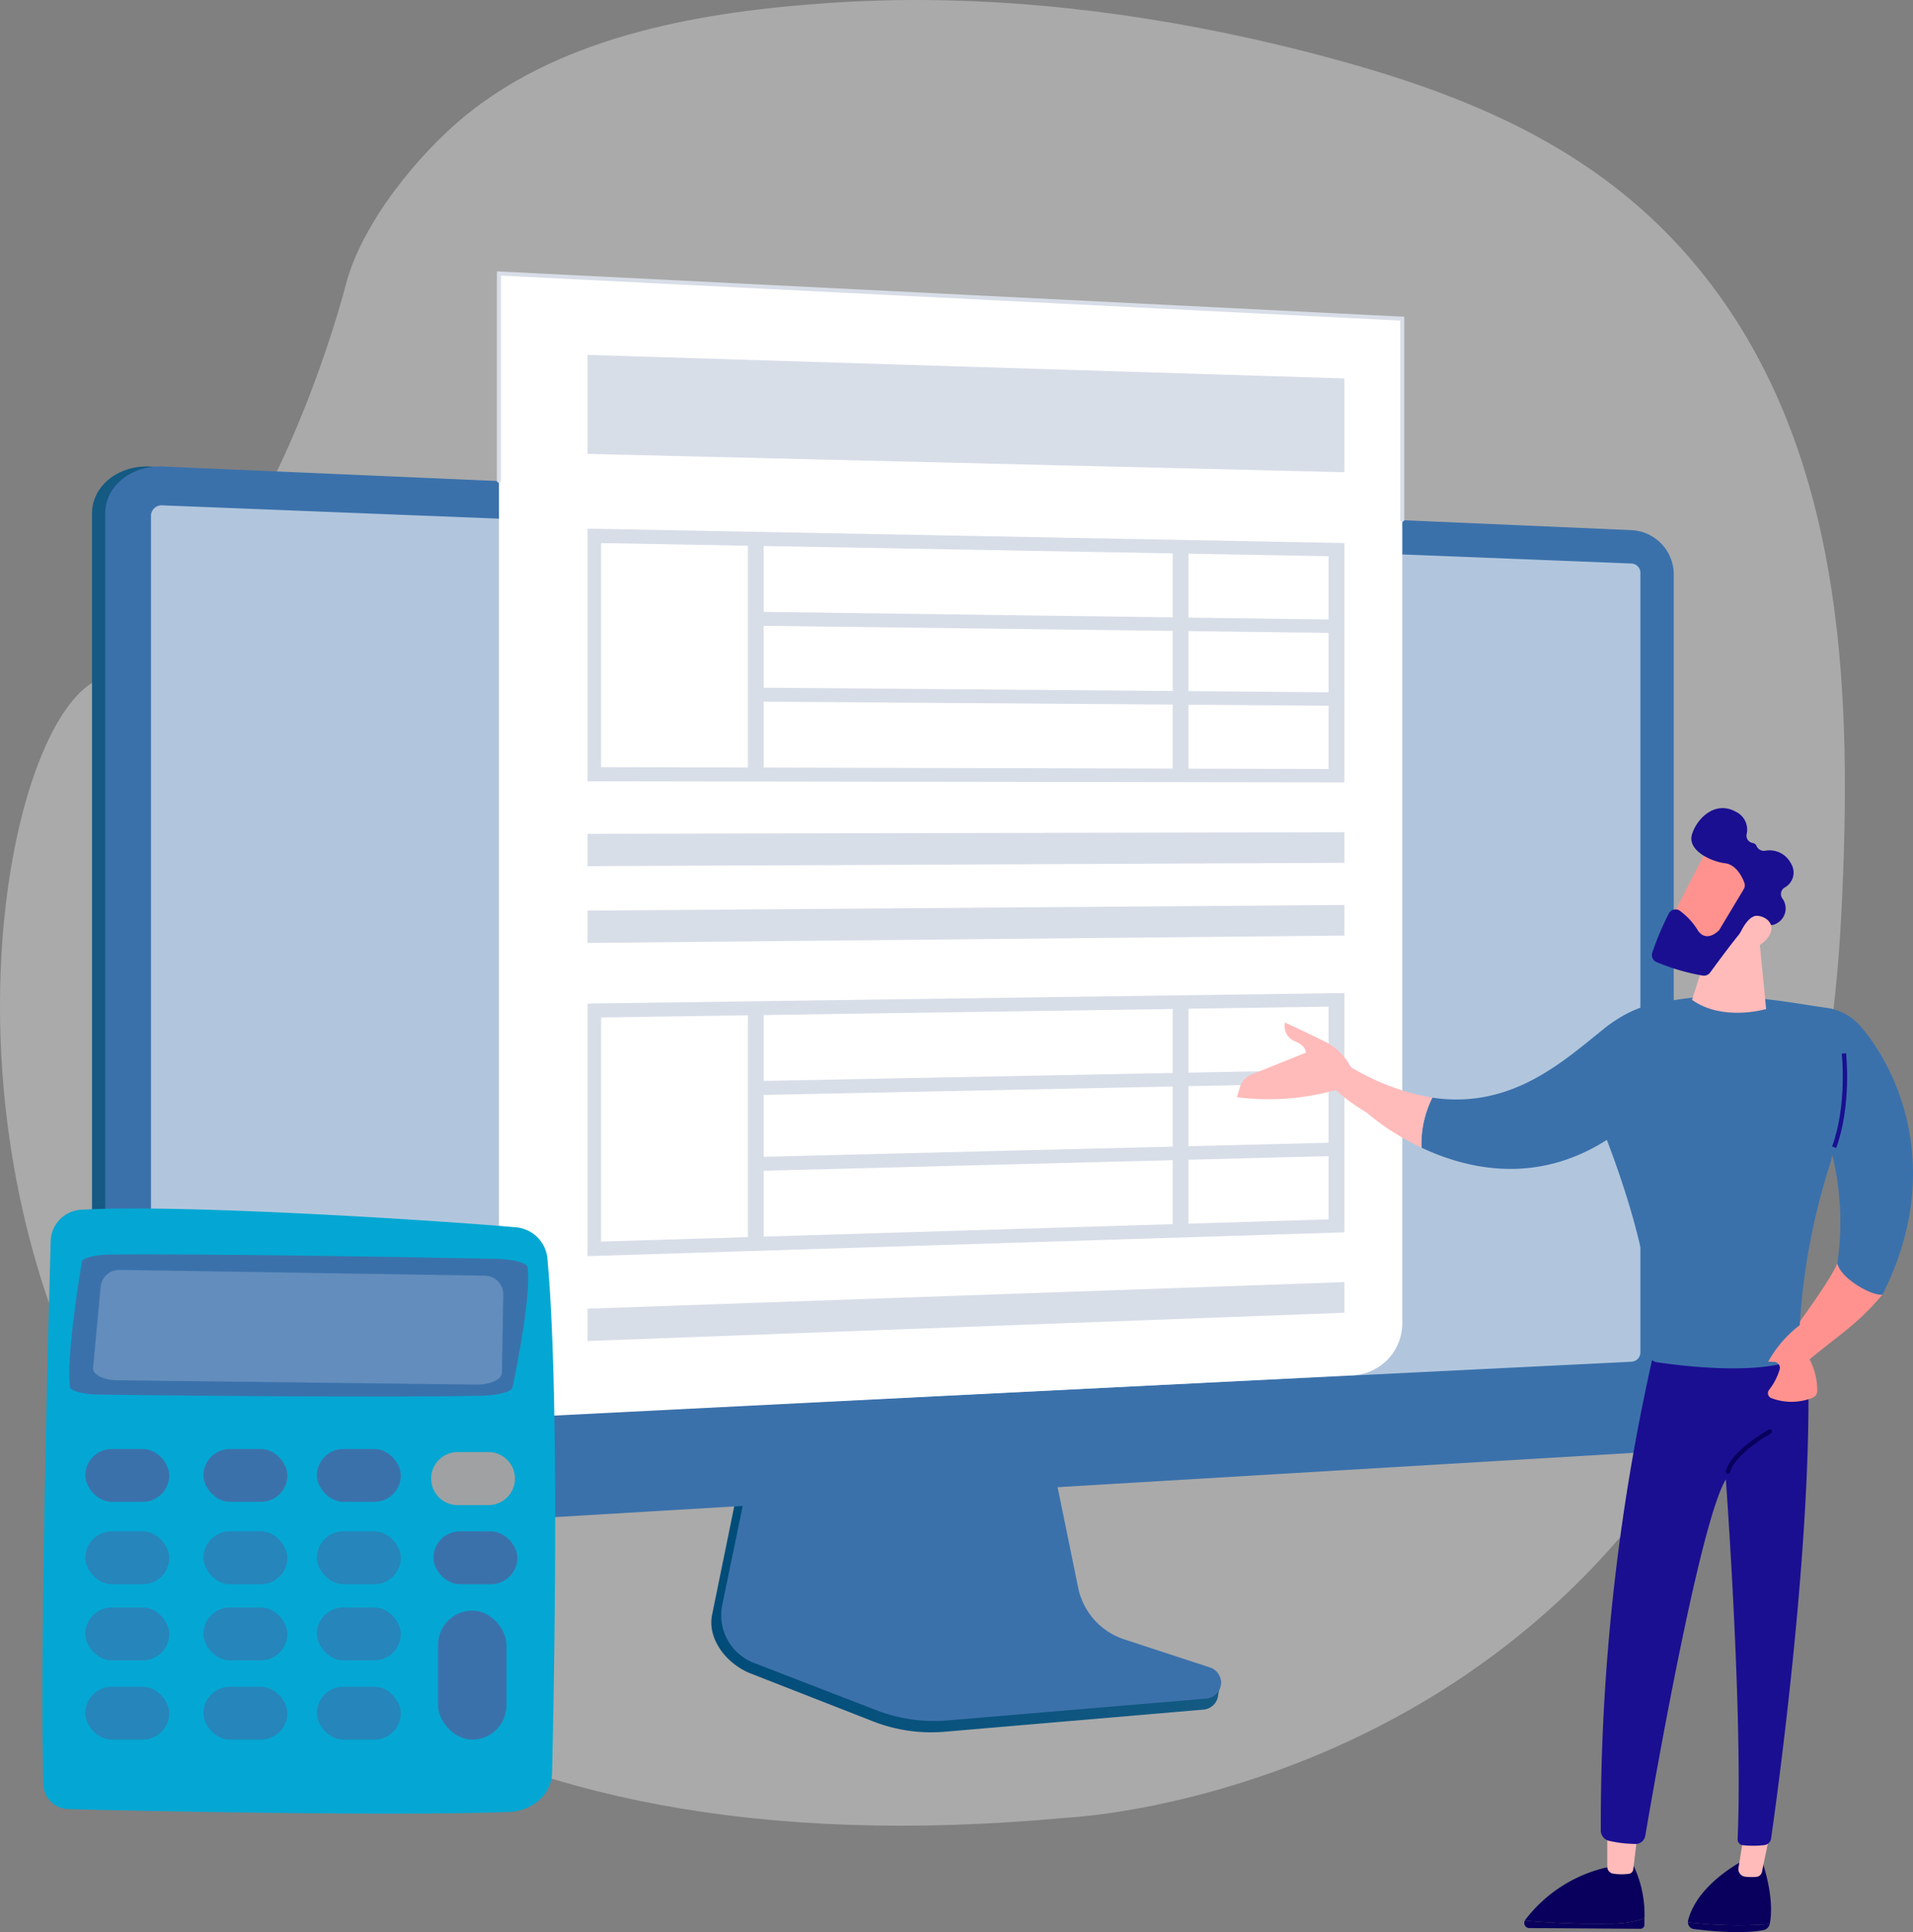 <svg xmlns="http://www.w3.org/2000/svg" xmlns:xlink="http://www.w3.org/1999/xlink" width="243.667" height="246.124" viewBox="0 0 243.667 246.124"><rect x="0" y="0" width="243.667" height="246.124" fill="#808080" stroke="none"/><defs><style>.a{fill:#eaeaea;opacity:0.4;}.b{fill:url(#a);}.ad,.c{fill:#3b71ab;}.d{fill:url(#b);}.ab,.e,.f,.z{fill:#fff;}.e{opacity:0.6;}.g{fill:#d8dee8;}.h{fill:url(#c);}.i{fill:url(#d);}.j{fill:url(#e);}.k{fill:url(#f);}.l{fill:url(#g);}.m{fill:url(#h);}.n{fill:url(#i);}.o{fill:url(#j);}.p{fill:url(#k);}.q{fill:url(#l);}.r{fill:url(#m);}.s{fill:url(#n);}.t{fill:url(#o);}.u{fill:url(#p);}.v{fill:url(#q);}.w{fill:url(#r);}.x{fill:url(#s);}.y{fill:#bdd0fb;}.z{opacity:0.57;}.aa{fill:#04a7d3;}.ab{opacity:0.2;mix-blend-mode:soft-light;isolation:isolate;}.ac{fill:#a0a1a3;}.ad{opacity:0.63;}</style><linearGradient id="a" y1="0.5" x2="1" y2="0.5" gradientUnits="objectBoundingBox"><stop offset="0" stop-color="#004c79"/><stop offset="1" stop-color="#145a83"/></linearGradient><linearGradient id="b" x1="0.378" y1="0.48" x2="0.132" y2="0.522" xlink:href="#a"/><linearGradient id="c" x1="-115.449" y1="-1.402" x2="-114.779" y2="0.76" gradientUnits="objectBoundingBox"><stop offset="0" stop-color="#febbba"/><stop offset="1" stop-color="#ff928e"/></linearGradient><linearGradient id="d" x1="-138.515" y1="-1.842" x2="-140.562" y2="2.082" gradientUnits="objectBoundingBox"><stop offset="0" stop-color="#09005d"/><stop offset="1" stop-color="#1a0f91"/></linearGradient><linearGradient id="e" x1="-190.016" y1="-13.51" x2="-189.861" y2="-61.889" xlink:href="#d"/><linearGradient id="f" x1="-497.967" y1="-0.843" x2="-498.474" y2="2.39" xlink:href="#c"/><linearGradient id="g" x1="-126.727" y1="-12.2" x2="-126.621" y2="-58.538" xlink:href="#d"/><linearGradient id="h" x1="-94.014" y1="-0.998" x2="-95.436" y2="3.408" xlink:href="#d"/><linearGradient id="i" x1="-497.566" y1="-0.223" x2="-498.081" y2="2.539" xlink:href="#c"/><linearGradient id="j" x1="-55.58" y1="0.899" x2="-55.021" y2="-0.29" xlink:href="#d"/><linearGradient id="k" x1="-209.566" y1="-0.222" x2="-210.384" y2="2.966" xlink:href="#c"/><linearGradient id="l" x1="-89.016" y1="-128.831" x2="-90.088" y2="-127.55" xlink:href="#c"/><linearGradient id="m" x1="-63.487" y1="-84.918" x2="-62.581" y2="-84.918" xlink:href="#d"/><linearGradient id="n" x1="-260.868" y1="-426.791" x2="-258.41" y2="-429.44" xlink:href="#c"/><linearGradient id="o" x1="-791.85" y1="0.5" x2="-790.85" y2="0.5" xlink:href="#d"/><linearGradient id="p" x1="-337.293" y1="-0.866" x2="-338.216" y2="0.839" xlink:href="#d"/><linearGradient id="q" x1="-139.568" y1="-1.461" x2="-142.801" y2="3.372" xlink:href="#c"/><linearGradient id="r" x1="-137.42" y1="-1.014" x2="-140.629" y2="5.177" xlink:href="#c"/><linearGradient id="s" x1="-240.252" y1="-2.91" x2="-238.858" y2="0.286" xlink:href="#c"/></defs><g transform="translate(-168.186 -2434.028)"><path class="a" d="M327.745,2438.988c-17.575-3.921-35.848-5.8-53.714-4.6-15.835,1.062-33.785,3.96-46.527,14.34-6.073,4.947-13.315,13.835-15.3,21.677,0,0-10.456,41.276-31.367,50.12s-35.433,159.8,123.143,145.054c0,0,93.139-3.863,98.747-115.127,1.355-26.878.6-56.426-15.632-78.9-12.437-17.222-29.861-24.88-49.885-30.238Q332.518,2440.055,327.745,2438.988Z"/><path class="b" d="M628.162,3280.862a8.848,8.848,0,0,1-5.866-6.661l-4.36-21.58-37.3,1.324-4.591,22.482c-.643,3.148,1.931,6.307,4.895,7.467L596.545,3290a20.3,20.3,0,0,0,9.124,1.323l32.98-2.822a2.045,2.045,0,0,0,1.85-1.812c.112-.972.788-2.064-.132-2.369Z" transform="translate(-317.156 -636.701)"/><path class="c" d="M632.934,3276.2a8.77,8.77,0,0,1-5.86-6.577l-4.356-21.309-36.39,1.309-4.586,22.2a6.5,6.5,0,0,0,4.018,7.372l15.59,6.029a20.479,20.479,0,0,0,9.114,1.306l32.947-2.786a2.033,2.033,0,0,0,.462-3.957Z" transform="translate(-321.558 -633.35)"/><path class="d" d="M228.3,2838.254c-4.045.241-7.354-2.383-7.354-5.851V2707.417c0-3.468,3.309-6.146,7.354-5.971l187.059,8.105a5.654,5.654,0,0,1,5.374,5.582v106.3a5.768,5.768,0,0,1-5.374,5.669Z" transform="translate(-41.038 -207.992)"/><path class="c" d="M235.868,2838.254c-4.045.241-7.354-2.383-7.354-5.851V2707.417c0-3.468,3.309-6.146,7.354-5.971l187.059,8.105a5.654,5.654,0,0,1,5.374,5.582v106.3a5.768,5.768,0,0,1-5.374,5.669Z" transform="translate(-46.923 -207.992)"/><path class="c" d="M434.946,2722.26l-187.059-7.7c-2.162-.089-3.92,1.34-3.92,3.192v124.665c0,1.852,1.758,3.252,3.92,3.128l187.059-10.742a3.079,3.079,0,0,0,2.879-3.03V2725.243A3.018,3.018,0,0,0,434.946,2722.26Z" transform="translate(-58.942 -218.198)"/><path class="e" d="M256.263,2842.075a1.351,1.351,0,0,1-1.528-1.231V2724.992a1.366,1.366,0,0,1,1.528-1.246l187.059,7.408a1.18,1.18,0,0,1,1.125,1.165v99.333a1.194,1.194,0,0,1-1.125,1.176Z" transform="translate(-67.318 -225.342)"/><g transform="translate(226.706 2468.595)"><g transform="translate(0 0.272)"><path class="f" d="M551.644,2724.558V2596.575l-115.058-5.754v140.17a6,6,0,0,1-5.034,5.924h0l113.91-5.754A6.618,6.618,0,0,0,551.644,2724.558Z" transform="translate(-431.551 -2590.821)"/></g><g transform="translate(4.776 0)"><path class="g" d="M568.362,2621.5a.258.258,0,0,1-.258-.258V2595.87l-114.542-5.728v26.114a.258.258,0,0,1-.517,0V2589.6l.271.014,115.3,5.766v25.863A.258.258,0,0,1,568.362,2621.5Z" transform="translate(-453.045 -2589.598)"/></g><g transform="translate(16.314 10.638)"><path class="g" d="M601.379,2652.424l-96.406-2.337v-12.614l96.406,3Z" transform="translate(-504.973 -2637.473)"/><g transform="translate(0 22.138)"><path class="g" d="M601.379,2769.427l-96.406-.145V2737.1l96.406,1.836Zm-94.679-1.941,92.665.23v-27.1l-92.665-1.675Z" transform="translate(-504.973 -2737.105)"/><g transform="translate(20.432 1.155)"><path class="g" d="M598.942,2772.25h-2.014V2742.3l2.014.034Z" transform="translate(-596.928 -2742.304)"/></g><g transform="translate(21.296 10.582)"><path class="g" d="M674.772,2787.434l-73.959-.924v-1.781l73.959,1Z" transform="translate(-600.813 -2784.729)"/><g transform="translate(0 9.668)"><path class="g" d="M674.772,2830.549l-73.959-.53v-1.781l73.959.6Z" transform="translate(-600.813 -2828.239)"/></g></g><g transform="translate(74.535 2.16)"><path class="g" d="M842.428,2776.71l-2.014,0v-29.881l2.014.033Z" transform="translate(-840.413 -2746.827)"/></g></g><g transform="translate(0 81.288)"><path class="g" d="M601.379,3033.793l-96.406,3.035v-32.177l96.406-1.344Zm-94.679,1.176,92.665-2.829v-27.1l-92.665,1.384Z" transform="translate(-504.973 -3003.307)"/><g transform="translate(20.432 1.792)"><path class="g" d="M598.942,3041.375l-2.014.067V3011.4l2.014-.033Z" transform="translate(-596.928 -3011.371)"/></g><g transform="translate(21.296 9.776)"><path class="g" d="M674.772,3049.01l-73.959,1.518v-1.781l73.959-1.445Z" transform="translate(-600.813 -3047.302)"/><g transform="translate(0 9.273)"><path class="g" d="M674.772,3090.744l-73.959,1.912v-1.781l73.959-1.839Z" transform="translate(-600.813 -3089.036)"/></g></g><g transform="translate(74.535 1.017)"><path class="g" d="M842.428,3037.735l-2.014.057v-29.881l2.014-.026Z" transform="translate(-840.413 -3007.885)"/></g></g><path class="g" d="M601.379,2915.011l-96.406.424v-4.119l96.406-.207Z" transform="translate(-504.973 -2850.307)"/><path class="g" d="M601.379,2956.72l-96.406.938v-4.119l96.406-.721Z" transform="translate(-504.973 -2882.748)"/><path class="g" d="M601.379,3172.948l-96.406,3.6v-4.119l96.406-3.387Z" transform="translate(-504.973 -3050.93)"/></g></g><g transform="translate(325.736 2536.966)"><g transform="translate(0 0)"><path class="h" d="M1195.709,3158.317c.651,1.71,3.892,3.2,5.754,3.962-3.324,3.969-5.866,5.375-9.288,8.26l-1.149,2.578-2.661-3.9S1194.693,3160.856,1195.709,3158.317Z" transform="translate(-1119.232 -3100.318)"/><path class="i" d="M1135.78,3508.353a.926.926,0,0,1,.024-.24c1.193-4.727,7.111-7.671,7.111-7.671l2.345.184c1.349,4.167,1.175,6.722.958,7.86-.006.032-.016.063-.024.093A55.669,55.669,0,0,1,1135.78,3508.353Z" transform="translate(-1078.332 -3366.423)"/><path class="j" d="M1146.2,3536.271a1.017,1.017,0,0,1-.744.751c-2.752.579-7.126.113-8.962-.127a.854.854,0,0,1-.708-.851A55.674,55.674,0,0,0,1146.2,3536.271Z" transform="translate(-1078.332 -3394.115)"/><path class="k" d="M1168.713,3485.549l-.993,4.782a.782.782,0,0,1-.668.643,6.6,6.6,0,0,1-1.539-.024.983.983,0,0,1-.778-1.155l.69-4.246Z" transform="translate(-1100.841 -3354.839)"/><path class="l" d="M1052.676,3534.534a14,14,0,0,0,4.622-.661c0,.257,0,.52-.008.791a.511.511,0,0,1-.488.52l-14.221-.092a.649.649,0,0,1-.522-.945C1043.924,3534.3,1048.672,3534.646,1052.676,3534.534Z" transform="translate(-1005.384 -3392.426)"/><path class="m" d="M1042.289,3510.716a.662.662,0,0,1,.056-.107,18.121,18.121,0,0,1,10.776-6.765l3.032-.1a14.554,14.554,0,0,1,1.376,6.694,14,14,0,0,1-4.622.661C1048.9,3511.215,1044.154,3510.87,1042.289,3510.716Z" transform="translate(-1005.614 -3368.994)"/><path class="n" d="M1093.459,3480.493c-.034.226-.449,3.661-.61,4.993a.66.66,0,0,1-.556.6,6.917,6.917,0,0,1-2.083-.032.9.9,0,0,1-.68-.9v-5.392Z" transform="translate(-1042.358 -3350.334)"/><path class="o" d="M1093.017,3200.93a269.985,269.985,0,0,0-7.182,62.77,1.355,1.355,0,0,0,1.074,1.32,15.8,15.8,0,0,0,3.39.392,1.256,1.256,0,0,0,1.2-1.049c1.025-6.014,6.91-39.892,10.263-45.392,0,0,2.206,30.174,1.5,45.828a.741.741,0,0,0,.655.771,12.446,12.446,0,0,0,2.722-.007.993.993,0,0,0,.885-.843c.73-5.09,4.935-35.385,4.756-57.208-.01-1.231-3.255-6.582-3.255-6.582Z" transform="translate(-1039.483 -3133.462)"/><path class="c" d="M1072.386,3015.105a30.394,30.394,0,0,0,3.1-4.726c1.215-2.295.1,1.486.43-1.106,9.1-6.565,22.8-3.242,28.095-2.575a7.078,7.078,0,0,1,4.471,2.4c4.541,5.255,10.851,18.138,2.777,34.137-1.067.3-5.249-1.881-5.755-3.962a36.314,36.314,0,0,0-.643-13.816,13.406,13.406,0,0,1-.347,1.347,83.39,83.39,0,0,0-3.939,24.031.752.752,0,0,1-.472.7c-4.933,1.977-14.427.8-17.614.325a1.072,1.072,0,0,1-.9-1.216c1.564-11.333-6.464-29.976-8.584-34.645A3.106,3.106,0,0,0,1072.386,3015.105Z" transform="translate(-1029.023 -2981.275)"/><path class="p" d="M1146.619,2967.81l.951,9.712s-5.464,1.646-9.438-1.158l2.794-8.827Z" transform="translate(-1080.161 -2951.929)"/><g transform="translate(52.863)"><path class="q" d="M1128.369,2917.515c-.132.124-5.55,10.764-5.55,10.764l6.141,2.965,6.634-9.322S1130.57,2915.443,1128.369,2917.515Z" transform="translate(-1121.113 -2912.704)"/><path class="r" d="M1126.906,2906.771a.982.982,0,0,1-.074.86l-3.063,5.105a.956.956,0,0,1-.168.209c-.365.339-1.612,1.326-2.577-.018a8.637,8.637,0,0,0-2.419-2.616.979.979,0,0,0-1.322.435,36.573,36.573,0,0,0-2.1,4.972.975.975,0,0,0,.567,1.2,27.155,27.155,0,0,0,5.882,1.716.979.979,0,0,0,.926-.394c.938-1.286,3.583-4.878,4.485-5.777.839-.835,2.386-.521,3.084-.32a.984.984,0,0,0,.782-.1,2.158,2.158,0,0,0,.813-3.284.98.98,0,0,1,.3-1.332,2.167,2.167,0,0,0,.83-3.075,3.056,3.056,0,0,0-3.309-1.62,1.018,1.018,0,0,1-1.067-.593.648.648,0,0,0-.505-.4.951.951,0,0,1-.77-1.117,2.509,2.509,0,0,0-1.4-2.875c-2.65-1.457-4.971.917-5.561,2.921s2.373,3.42,4.236,3.656C1125.853,2904.5,1126.6,2905.99,1126.906,2906.771Z" transform="translate(-1115.142 -2897.295)"/><path class="s" d="M1163.549,2962.35s1.178-3.448,2.686-3.321,2.7,1.629.826,3.318C1164.736,2964.448,1163.549,2962.35,1163.549,2962.35Z" transform="translate(-1152.793 -2945.309)"/></g><path class="t" d="M1218.95,3049.871c1.988-5.441,1.267-12.01,1.259-12.076l-.548.063c.007.064.713,6.508-1.23,11.824Z" transform="translate(-1142.618 -3006.576)"/><path class="u" d="M1157.756,3259.126a.275.275,0,0,0,.267-.207c.607-2.339,5.148-4.91,5.194-4.936a.276.276,0,1,0-.27-.481c-.2.109-4.792,2.712-5.458,5.278a.275.275,0,0,0,.267.345Z" transform="translate(-1095.21 -3174.326)"/><g transform="translate(10.279 24.713)"><path class="c" d="M984.4,3020.685c10.289,1.544,17-4.948,21.992-8.887,6.6-5.2,11.732-2.67,11.732-2.67l-7.036,13.428c-10.507,9.907-21.281,7.707-28.073,4.5A13.094,13.094,0,0,1,984.4,3020.685Z" transform="translate(-969.781 -3008.513)"/><path class="v" d="M923.652,3035.665l3.412,1.836a29.863,29.863,0,0,0,11.049,4.3,13.1,13.1,0,0,0-1.384,6.368,31.5,31.5,0,0,1-7.034-4.5C921.966,3039.066,923.652,3035.665,923.652,3035.665Z" transform="translate(-923.497 -3029.632)"/></g><path class="w" d="M877.618,3028.441a2.517,2.517,0,0,1,1.471-1.61l6.925-2.785s.1-.888-1.463-1.491a2.083,2.083,0,0,1-1.2-2.359s2.142.977,5.277,2.526a7.343,7.343,0,0,1,3.333,3.628l-1.783,2.344a31.683,31.683,0,0,1-12.942,1.019Z" transform="translate(-877.235 -2992.887)"/></g><path class="x" d="M1186.946,3197.363a8.483,8.483,0,0,1,.962,4.051.881.881,0,0,1-.519.8,7.2,7.2,0,0,1-5.28.09.675.675,0,0,1-.341-1.051,7.88,7.88,0,0,0,1.357-2.615.756.756,0,0,0-.7-.959l-.758-.032a14.973,14.973,0,0,1,4.3-4.859Z" transform="translate(-1113.994 -3127.132)"/></g><g transform="translate(173.582 2587.969)"><g transform="translate(18.751 4.746)"><rect class="y" width="31.132" height="4.286"/><rect class="y" width="31.132" height="2.482" transform="translate(0 6.091)"/><rect class="y" width="31.132" height="2.482" transform="translate(0 10.377)"/><rect class="y" width="31.132" height="2.482" transform="translate(0 14.664)"/></g><rect class="z" width="30.907" height="26.62" rx="13.31" transform="translate(18.976 26.403)"/><g transform="translate(0 0)"><path class="aa" d="M193.537,3130.761c-.344,12.281-1.459,54.644-.927,69.656a3.227,3.227,0,0,0,3.293,2.919c8.884.257,41.454.91,55.986.37,3.027-.113,5.434-2.283,5.5-4.965.3-12.891.968-49.147-.615-65.756a4.428,4.428,0,0,0-4.2-3.774c-9.676-.857-42.385-2.951-54.94-2.23A4.131,4.131,0,0,0,193.537,3130.761Z" transform="translate(-192.469 -3126.832)"/><path class="c" d="M209.515,3154.07c-.478,2.87-1.987,12.42-1.508,15.951.07.516,1.657.934,3.668.964,8.28.124,36.529.4,48.673.149,2.187-.045,3.9-.5,4.021-1.06.615-2.928,2.383-11.82,1.924-15.312-.073-.557-1.756-1.012-3.921-1.062-8.958-.206-38.975-.7-49.3-.552C211.139,3153.175,209.6,3153.573,209.515,3154.07Z" transform="translate(-204.483 -3147.28)"/><path class="ab" d="M273.1,3163.485a2.381,2.381,0,0,0-1.674-.726l-46.53-.739a2.382,2.382,0,0,0-2.41,2.159l-.967,10.323c-.079.845,1.311,1.557,3.084,1.578l45.745.554c1.77.021,3.233-.654,3.248-1.5l.173-9.954A2.382,2.382,0,0,0,273.1,3163.485Z" transform="translate(-215.062 -3154.201)"/><rect class="c" width="10.69" height="6.73" rx="3.365" transform="translate(5.472 30.637)"/><rect class="c" width="10.69" height="6.73" rx="3.365" transform="translate(20.516 30.637)"/><rect class="c" width="10.69" height="6.73" rx="3.365" transform="translate(34.967 30.637)"/><path class="ac" d="M426.022,3269.847a3.379,3.379,0,0,1-3.379,3.379h-3.912a3.379,3.379,0,0,1-3.379-3.379h0a3.378,3.378,0,0,1,3.379-3.378h3.912a3.378,3.378,0,0,1,3.379,3.378Z" transform="translate(-365.828 -3235.442)"/><g transform="translate(5.472 41.129)"><rect class="ad" width="10.69" height="6.73" rx="3.365"/><rect class="ad" width="10.69" height="6.73" rx="3.365" transform="translate(15.045)"/><rect class="ad" width="10.69" height="6.73" rx="3.365" transform="translate(29.495)"/><rect class="c" width="10.69" height="6.73" rx="3.365" transform="translate(44.342)"/></g><g transform="translate(5.472 50.828)"><rect class="ad" width="10.69" height="6.73" rx="3.365"/><rect class="ad" width="10.69" height="6.73" rx="3.365" transform="translate(15.045)"/><rect class="ad" width="10.69" height="6.73" rx="3.365" transform="translate(29.495)"/></g><g transform="translate(5.472 60.924)"><rect class="ad" width="10.69" height="6.73" rx="3.365"/><rect class="ad" width="10.69" height="6.73" rx="3.365" transform="translate(15.045)"/><rect class="ad" width="10.69" height="6.73" rx="3.365" transform="translate(29.495)"/></g><rect class="c" width="8.71" height="16.43" rx="4.355" transform="translate(50.407 51.224)"/></g></g></g></svg>